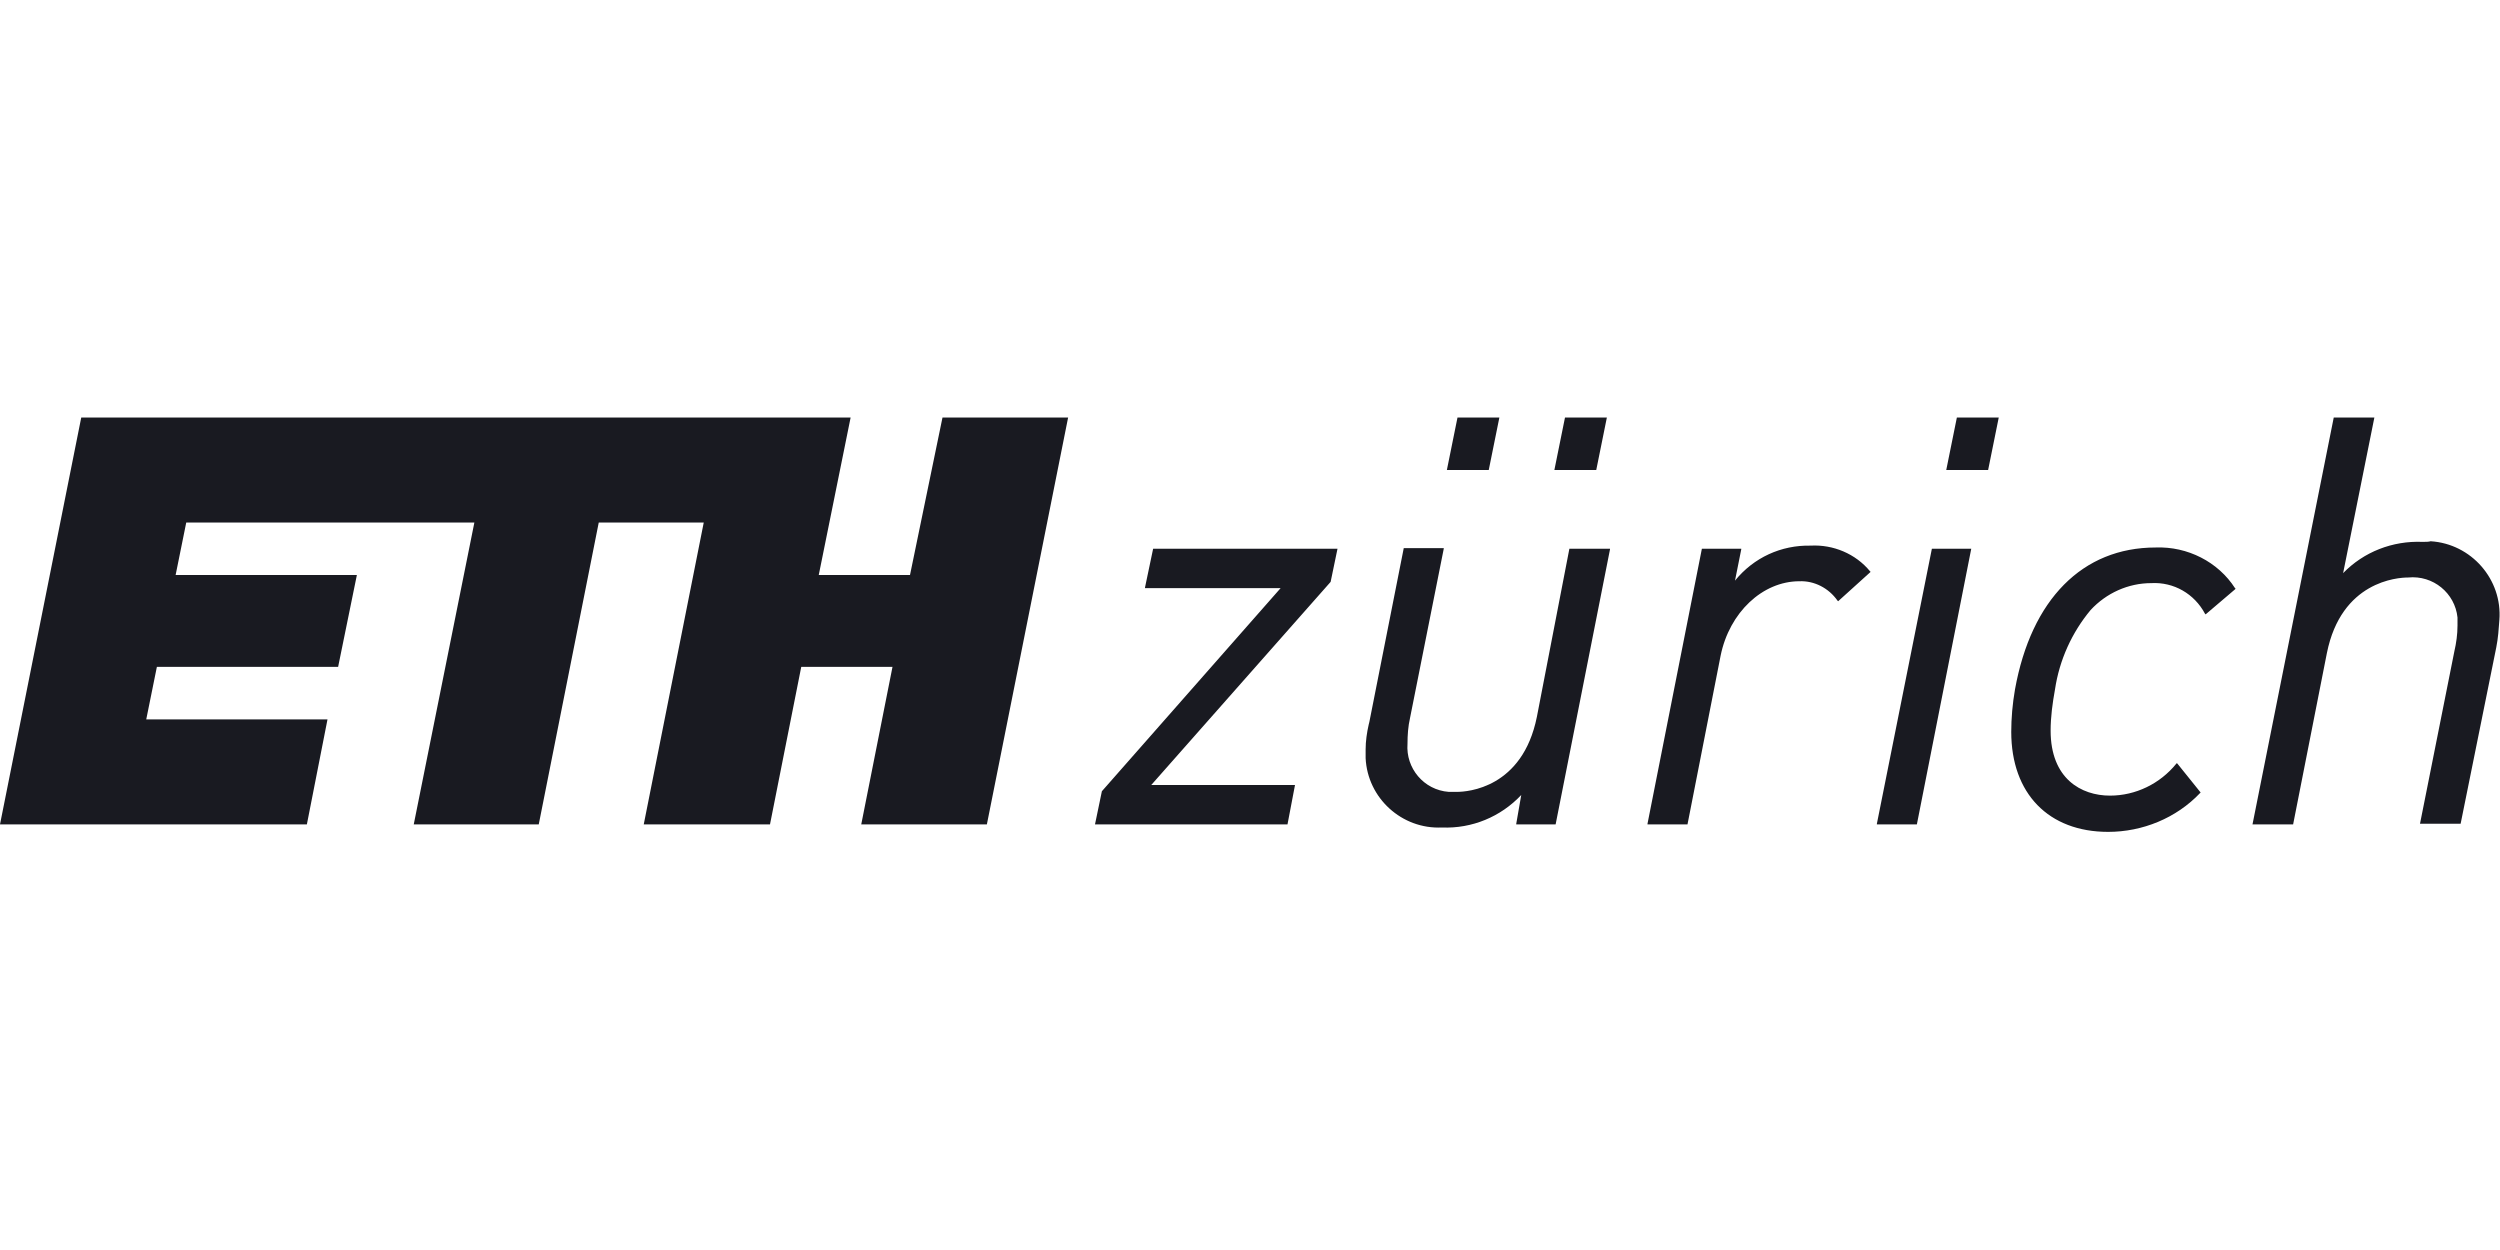 <?xml version="1.0" encoding="UTF-8"?>
<svg xmlns="http://www.w3.org/2000/svg" xmlns:xlink="http://www.w3.org/1999/xlink" version="1.1" x="0px" y="0px" viewBox="0 0 400 200" style="enable-background:new 0 0 400 200;" xml:space="preserve">
<style type="text/css">
	.st0{display:none;}
	.st1{display:inline;}
	.st2{fill-rule:evenodd;clip-rule:evenodd;}
	.st3{fill:#0B0C14;fill-opacity:0.941;}
</style>
<g id="Ebene_2" class="st0">
</g>
<g id="Ebene_1" class="st0">
	<g id="Group_1595" transform="translate(0 0)" class="st1">
		<path id="Path_2928" d="M122.9,169.5c-0.6-0.2-1.2-0.3-1.8-0.2c-1.6,0-3.3,0-4.9,0c-0.8,0-1.1-0.2-1.1-1c0-1.6,0-3.3,0-4.9    c0-0.7,0.2-1.1,1-1.1c4.2,0,8.5,0,12.7,0c0.7,0,1,0.2,1,0.9c0.3,3.6-0.3,7.3-1.6,10.6c-2.4,6.3-8.5,10.6-15.3,10.7    c-6.8,0.5-13.2-3.1-16.4-9.1c-3.6-5.8-3.4-13.1,0.4-18.7c3.5-5.9,10.1-9.2,16.9-8.5c3.6,0.2,7,1.7,9.7,4.1    c-1.4,1.4-2.9,2.9-4.3,4.3c-0.6,0.6-1.1,0.2-1.6,0c-2.6-1.4-5.7-1.7-8.6-0.8c-5.9,1.8-9.3,8.1-7.5,14c1.1,3.7,4.1,6.5,7.8,7.5    c5.7,1.4,11.5-1.8,13.4-7.3C122.9,169.9,122.9,169.7,122.9,169.5"></path>
		<path id="Path_2929" d="M160.7,184.1c-2.1,0-4.2,0-6.3,0c-0.6,0.1-1.1-0.3-1.3-0.8c-2-4.3-4-8.6-6-13c-0.1-0.3-0.2-0.7-0.2-1    c0-1.8,0-3.6,0-5.4c0-0.8,0.3-1.1,1.1-1c0.7,0,1.3,0,2,0c1.9-0.2,3.3-1.9,3.1-3.8c-0.2-1.6-1.4-2.9-3-3.1c-2.1-0.1-4.2,0-6.3,0    c-0.6,0-0.9,0.3-0.8,0.9c0,0.4,0,0.8,0,1.3v23.9c0,0.4,0,0.8,0,1.3c0,0.7-0.3,0.9-1,0.9c-1.7,0-3.4,0-5.1,0c-0.7,0-1-0.3-0.9-1    c0-0.4,0-0.7,0-1.1c0-10.4,0-20.9,0-31.3c0-2.2-0.1-2,1.9-2c3.9,0,7.7,0,11.6,0c5.3-0.1,9.9,3.8,10.7,9c0.7,4.1-1.1,8.2-4.6,10.5    c-1.4,0.9-1.4,0.9-0.7,2.5c1.8,3.8,3.6,7.7,5.3,11.5C160.5,182.7,160.7,183.4,160.7,184.1"></path>
		<path id="Path_2930" d="M182.5,162.7c-1.2,2.4-2.3,4.5-3.4,6.6c-2.3,4.5-4.6,8.9-6.8,13.4c-0.3,0.9-1.2,1.5-2.2,1.4    c-2-0.1-4.1,0-6.1,0c0-0.7,0.2-1.3,0.6-1.8c5.4-10.7,10.9-21.4,16.3-32.1c0.3-0.6,0.4-1.4,1.4-1.5c1.1-0.1,1.4,0,2,1.3    c3.4,7.2,6.9,14.5,10.3,21.7c1.7,3.5,3.3,7.1,5,10.6c0.3,0.5,0.5,1.1,0.5,1.6c-2.2,0-4.5,0-6.7,0c-0.8,0-1-0.4-1.3-1    c-1.3-2.8-2.7-5.7-4-8.5c-1.6-3.4-3.2-6.9-4.8-10.3C183.1,163.8,182.9,163.4,182.5,162.7"></path>
		<path id="Path_2931" d="M227.1,148.7c-0.7,1.4-1.1,2.5-1.6,3.6c-4.5,10.1-9.1,20.1-13.6,30.2c-0.3,0.7-0.3,1.6-1.5,1.6    c-0.8,0.1-1.6-0.3-1.8-1.1c-1.2-2.8-2.5-5.5-3.7-8.2c-3.6-8.1-7.3-16.1-10.9-24.2c-0.2-0.5-0.4-1.1-0.7-1.8c2.5,0,4.8,0,7,0    c0.8,0,1,0.6,1.2,1.2c1.7,3.8,3.5,7.6,5.2,11.3c1.1,2.4,2.2,4.8,3.3,7.2c0.7-0.4,0.8-1,1-1.5c2.5-5.5,5.1-11.1,7.6-16.6    c0.3-1.1,1.3-1.8,2.4-1.6C222.9,148.8,224.8,148.7,227.1,148.7"></path>
		<path id="Path_2932" d="M277.4,148.7c2.2,0,4.3,0.1,6.3,0c0.9-0.1,1.6,0.4,1.9,1.3c1.8,3.4,3.7,6.8,5.5,10.2    c0.2,0.6,0.6,1.1,1,1.5c0.5-0.2,0.7-0.8,0.9-1.2c1.9-3.4,3.8-6.9,5.6-10.3c0.3-0.9,1.3-1.5,2.2-1.4c2,0.1,3.9,0,6,0    c0,0.7-0.3,1.4-0.7,2c-3.2,6.3-6.5,12.7-9.8,19c-0.5,1-0.8,2-0.7,3.1c0,3.3,0,6.6,0,10c0,1.3,0,1.3-1.3,1.3c-1.4,0-2.8,0-4.2,0    c-1.5,0-1.5,0-1.5-1.5c0-3.1,0-6.3,0-9.4c0-1.3-0.3-2.6-0.9-3.8c-3.2-6.2-6.4-12.4-9.6-18.6C277.7,150.2,277.5,149.5,277.4,148.7"></path>
		<path id="Path_2933" d="M255.5,169.8c0-4.2,0-8.4,0-12.7c0-1.3,0-1.3-1.3-1.3c-2.4,0-4.8,0-7.2,0c-0.9,0-1.3-0.2-1.3-1.2    c0.1-1.6,0.1-3.1,0-4.7c0-1,0.4-1.2,1.3-1.2c3.3,0,6.5,0,9.8,0c4.7,0,9.4,0,14.1,0c1.5,0,1.5,0,1.5,1.5s0,3,0,4.5    c0,0.8-0.3,1.1-1.1,1c-2.3,0-4.6,0-6.9,0c-1.8,0-1.8,0-1.8,1.7c0,8.1,0,16.2,0,24.2c0,2.6,0.1,2.2-2.2,2.2c-1.2,0-2.4,0-3.6,0    c-0.9,0-1.3-0.3-1.3-1.2c0.1-2,0-4,0-6L255.5,169.8"></path>
		<path id="Path_2934" d="M239.9,166.3c0,5.4,0,10.7,0,16.1c0,1.6,0,1.6-1.7,1.7c-1.4,0-2.8,0-4.2,0c-0.9,0-1.2-0.3-1.1-1.2    c0-0.3,0-0.6,0-0.9v-31.1c0-0.3,0-0.6,0-0.9c-0.1-1,0.4-1.3,1.3-1.2c1.4,0,2.9,0,4.3,0c1.4,0,1.4,0,1.4,1.4    C239.9,155.5,239.9,160.9,239.9,166.3"></path>
		<path id="Path_2935" d="M126.2,195.4c-1.2,0.2-1.7,1.3-2.6,1.3c-0.9,0-1.4-1.1-2.6-1.4c0,1.2,0,2.3,0,3.4c0,0.6-0.1,1-0.9,1    c-0.8,0-0.9-0.5-0.8-1.1c0-2.2,0-4.4,0-7c1.2,0.9,2.3,1.6,3.2,2.4c0.5,0.6,1.4,0.7,2,0.2c0.1-0.1,0.1-0.1,0.2-0.2    c0.9-0.8,1.9-1.5,3-2.3c0.2,0.8,0.3,1.6,0.2,2.4c0,1.6,0,3.1,0,4.7c0,0.6-0.3,0.9-0.9,0.9c-0.6,0-0.9-0.3-0.8-0.9    C126.2,197.8,126.2,196.6,126.2,195.4"></path>
		<path id="Subtraction_2" d="M180.3,200h-0.2c-2.3-0.1-4-2-4-4.3c0-2.3,1.9-4.1,4.1-4h0c2.3,0,4.1,1.9,4.1,4.1    c0,1.1-0.5,2.2-1.3,2.9C182.4,199.5,181.4,200,180.3,200z M180.3,193.3c-0.6,0-1.2,0.3-1.6,0.7c-0.5,0.5-0.8,1.2-0.8,1.9    c-0.1,1.3,0.9,2.4,2.2,2.4c0,0,0.1,0,0.1,0h0.1c0.6,0,1.3-0.2,1.7-0.7c0.5-0.5,0.7-1.2,0.7-1.8    C182.7,194.5,181.7,193.4,180.3,193.3L180.3,193.3z"></path>
		<path id="Path_2937" d="M295.7,200l-5.7-4.7c0,1.4-0.1,2.5,0,3.6c0,0.7-0.3,1-1,0.9c-0.6-0.1-0.6-0.5-0.6-0.9c0-2.2,0-4.4,0-7    c2.1,1.2,3.5,3,5.6,4.3c0-1.4,0-2.4,0-3.5c0-0.7,0.2-1,0.9-1c0.7,0,0.8,0.4,0.8,1L295.7,200"></path>
		<path id="Path_2938" d="M149.9,195.1c0,1.6,0,2.8,0,4c0,0.5-0.3,0.7-0.8,0.7s-0.8-0.2-0.8-0.8v-7.3c1.3,1,2.4,1.7,3.4,2.5    c0.4,0.5,1.1,0.5,1.6,0.1c0,0,0.1-0.1,0.1-0.1c1-0.8,2-1.5,3.1-2.3c0.3,0.5,0.4,1.1,0.3,1.7c0,1.7,0,3.5,0,5.2    c0,0.6-0.2,0.9-0.8,0.9c-0.7,0-0.8-0.4-0.8-0.9c0-1.1,0-2.2,0-3.4c-0.6-0.1-1.2,0.2-1.5,0.7c-0.5,0.6-1.4,0.7-2,0.2    c-0.1-0.1-0.2-0.1-0.2-0.2C150.9,195.7,150.4,195.4,149.9,195.1"></path>
		<path id="Path_2939" d="M267,195.8c0-1,0-2,0-3.1c0-0.7,0.3-1,1-1c0.8,0,1.7,0,2.5,0c0.5,0,0.8,0.3,0.8,0.8c0,0.6-0.4,0.7-0.8,0.7    c-0.2,0-0.5,0-0.7,0c-0.6,0-1.1,0-1.1,0.8c0,0.8,0.7,0.7,1.2,0.7c0.4,0,0.7,0,1.1,0c0.5,0,0.8,0.2,0.8,0.8c0,0.5-0.3,0.7-0.8,0.7    c-0.4,0-0.8,0-1.3,0c-0.6,0-1,0.1-1,0.9c0,0.8,0.3,1.1,1.1,1c0.5,0,1.1,0,1.6,0s0.7,0.4,0.7,0.9c0,0.5-0.3,0.6-0.7,0.6    c-1.1,0-2.3,0-3.4,0c-0.7,0-0.8-0.4-0.8-0.9C267.1,197.8,267,196.8,267,195.8L267,195.8z"></path>
		<path id="Path_2940" d="M235.3,195.7v-3.1c0-0.6,0.3-0.8,0.9-0.8c0.6,0,0.8,0.3,0.8,0.9c0,1.5,0,3,0,4.5c0,0.9,0.3,1.2,1.2,1.1    c0.5,0,1,0,1.4,0c0.4,0,0.6,0.3,0.7,0.7c0,0.5-0.2,0.8-0.7,0.8c-1.1,0-2.3,0-3.4,0c-0.6,0-0.8-0.3-0.8-0.9    C235.3,197.8,235.3,196.7,235.3,195.7L235.3,195.7z"></path>
		<path id="Path_2941" d="M102,195.7c0-1,0-2,0-3.1c0-0.6,0.2-0.9,0.8-0.9c0.6,0,0.9,0.2,0.9,0.8c0,2.1,0,4.2,0,6.3    c0,0.6-0.2,0.9-0.8,0.9c-0.7,0-0.9-0.4-0.9-1C102,197.8,102,196.8,102,195.7"></path>
		<path id="Path_2942" d="M222.1,195.6c0,1.1,0,2.2,0,3.2c0,0.6-0.2,0.9-0.8,0.9c-0.7,0-0.9-0.3-0.9-1c0-2,0-4.1,0-6.1    c0-0.6,0.2-0.9,0.8-0.9c0.7,0,0.9,0.3,0.9,1C222.1,193.7,222.1,194.7,222.1,195.6"></path>
		<path id="Path_2943" d="M253.7,195.9v3.1c0,0.5-0.2,0.8-0.7,0.8c-0.6,0-0.9-0.2-0.9-0.8c0-2.1,0-4.2,0-6.3c0-0.6,0.2-0.9,0.8-0.9    c0.7,0,0.8,0.4,0.8,0.9C253.7,193.8,253.7,194.9,253.7,195.9L253.7,195.9z"></path>
		<path id="Path_2945" d="M207.1,196.1c-0.3-0.5-0.4-1.2-0.2-1.8c0.3-1-0.3-2-1.2-2.3c-0.1,0-0.1,0-0.2,0c-0.8-0.2-1.5-0.2-2.3-0.2    c-0.9-0.1-1.3,0.2-1.3,1.2c0.1,0.9,0,1.8,0,2.7v1.3c0,3.1,0.3,3.3,3.4,2.8c1.3-0.1,2.3-1.2,2.2-2.6    C207.4,196.8,207.3,196.4,207.1,196.1 M203.5,193.9c0.1-0.5,0.4-0.6,0.9-0.5c0.4,0.1,0.8,0.3,0.7,0.9c-0.1,0.5-0.6,0.5-1.1,0.5    C203.5,194.8,203.4,194.3,203.5,193.9 M204.4,198.3c-0.8,0.1-0.9-0.4-0.9-1.1c0-0.7,0.2-1,1-1c0.8,0,1.4,0.5,1.4,1.1    C205.8,198,205.3,198.3,204.4,198.3"></path>
		<path id="Path_2946" d="M242.4,96.9c0-13.2-0.1-26.5-0.1-39.7c0.1-1-0.5-2-1.5-2.3c-3.9-1.7-7.8-3.4-11.6-5.2    c-0.8-0.4-1.7-0.4-2.4,0c-8.3,3.7-16.6,7.5-24.9,11.1c-1,0.3-1.7,1.3-1.5,2.4c0.1,3.3,0.1,6.6,0,9.8c-0.2,1.2,0.6,2.4,1.8,2.8    c3.6,1.6,7,3.3,10.6,4.9c0.8,0.2,1.4,1,1.3,1.9c-0.1,2.9-0.1,5.7,0,8.6c0.1,0.9-0.4,1.8-1.3,2c-3.4,1.5-6.7,3.1-10.1,4.7    c-0.8,0.4-1.8,0.4-2.6,0c-3.3-1.6-6.6-3.2-9.9-4.7c-0.9-0.3-1.5-1.2-1.4-2.2c0-19.2,0-38.4,0-57.6c-0.1-1,0.4-1.9,1.4-2.2    c3.2-1.4,6.4-2.9,9.6-4.5c1-0.6,2.2-0.6,3.2,0c8.1,3.7,16.2,7.3,24.2,11c0.9,0.5,2,0.5,2.9,0.1c3.6-1.7,7.3-3.3,11-4.9    c1-0.3,1.7-1.3,1.5-2.3c-0.1-3.4-0.2-6.8-0.2-10.2c0.1-1.1-0.5-2.1-1.6-2.5C228.1,12,215.6,6.2,203,0.3c-0.9-0.5-2-0.4-2.9,0    c-12.6,5.7-25.2,11.3-37.9,16.9c-1.3,0.4-2.2,1.7-2,3.1c0.1,13.8,0,27.7,0,41.5c0,14,0,28.1,0,42.1c-0.1,1.2,0.5,2.2,1.6,2.6    c12.8,5.8,25.7,11.6,38.5,17.4c0.8,0.4,1.8,0.4,2.6,0c12.6-5.8,25.2-11.6,37.9-17.4c1.2-0.4,1.9-1.6,1.7-2.8    C242.4,101.5,242.4,99.2,242.4,96.9 M213.9,79.1c-0.6,0.3-1-0.1-1.3-0.2c-3.1-1.4-6.3-2.9-9.4-4.3c-0.8-0.2-1.4-1-1.3-1.9    c0.1-3,0-5.9,0-8.8c0.6-0.3,1,0,1.3,0.2c3.2,1.4,6.3,2.9,9.5,4.2c0.8,0.2,1.4,1,1.2,1.9C213.9,73.1,213.9,76.2,213.9,79.1     M213.2,66.7c-2.8-1.4-5.7-2.7-8.6-4c-0.4-0.2-0.9-0.3-1.3-0.9l7.6-3.4l16.1-7.2c0.6-0.4,1.4-0.5,2.1-0.2c3.2,1.5,6.5,3,9.8,4.5    c0.2,0.1,0.3,0.1,0.3,0.4c-0.3,0.4-0.8,0.6-1.3,0.8c-7.3,3.3-14.6,6.6-21.9,9.9C215.2,67.2,214.1,67.2,213.2,66.7 M199.2,25.4    c-3.4,1.4-6.7,3.1-10.1,4.5c-1.2,0.4-2,1.6-1.8,2.9c0,19.1,0.1,38.2,0,57.3c0,2.8,0.4,2.2-2.2,3.4c-2.5,1.2-5.1,2.3-7.6,3.4    c-0.6,0.4-1.4,0.6-2.1,0.7V27.5c0-0.3,0-0.6,0-0.9c-0.1-0.9,0.3-1.3,1.1-1.6c2.8-1.2,5.7-2.5,8.5-3.8c4.6-2,9.2-4.1,13.8-6.1    c0.5-0.3,1.1-0.5,1.7-0.6c0.4,0.4,0.2,0.9,0.2,1.4c0,2.4,0,4.9,0,7.3C200.7,24.2,200.1,25.1,199.2,25.4 M227.5,35.9    c-0.6,0.3-0.9,0-1.3-0.2c-7.5-3.4-15-6.9-22.5-10.2c-1.1-0.3-1.7-1.3-1.6-2.4c0.1-2.3,0-4.6,0-6.9c-0.1-0.5,0-1.1,0.2-1.6    c0.6,0,1.2,0.2,1.7,0.5c7.3,3.3,14.5,6.7,21.8,9.9c1.1,0.3,1.8,1.4,1.6,2.6C227.4,30.3,227.5,33.1,227.5,35.9 M240.9,21    c0,3,0,6.1,0,9.2c0.1,0.5-0.2,1-0.7,1.1c-3.6,1.6-7.2,3.2-11,5c0-3.5,0-6.6,0-9.8c-0.1-0.4,0.2-0.8,0.6-1    c3.6-1.5,7.1-3.3,10.8-4.6C240.6,20.9,240.7,20.9,240.9,21 M164.5,18.1c11.8-5.4,23.6-10.8,35.4-16.2c0.7-0.4,1.6-0.5,2.4-0.1    c12.1,5.7,24.3,11.4,36.5,17c0.2,0.1,0.4,0.3,0.7,0.5c-3.6,1.6-7,3.1-10.3,4.7c-0.7,0.3-1.6,0.2-2.2-0.2l-17.1-7.7    c-2.5-1.1-5-2.2-7.4-3.4c-0.9-0.5-2-0.5-2.9,0c-7.8,3.6-15.6,7-23.4,10.6c-1,0.5-2.2,0.5-3.2,0c-3-1.4-6-2.7-9-4    c-0.2-0.1-0.5-0.1-0.5-0.5C163.6,18.3,164.1,18.3,164.5,18.1 M200.5,122.7c-3.1-1.4-5.7-2.6-8.4-3.9c-9.5-4.4-19.1-8.8-28.6-13.2    c-1.1-0.3-1.8-1.4-1.7-2.5c0-27,0.1-54,0-81.1v-1.4c0.6-0.2,1,0.1,1.4,0.3c2.9,1.3,5.8,2.7,8.8,3.9c1.1,0.3,1.7,1.4,1.5,2.5    c-0.1,12.5-0.1,25-0.1,37.5c0,10.9,0,21.9-0.1,32.8c-0.2,1.5,0.8,2.8,2.2,3.2c7.9,3.5,15.7,7.1,23.6,10.6c0.9,0.3,1.5,1.2,1.4,2.2    C200.5,116.5,200.5,119.5,200.5,122.7 M200.3,110.3c-7.8-3.6-15.6-7.1-23.4-10.6c-0.2-0.1-0.5-0.3-0.7-0.5    c3.7-1.7,7.3-3.3,10.8-4.9c0.6-0.2,1.3-0.2,1.9,0.2c3.7,1.6,7.4,3.2,11.1,4.9c0.9,0.5,2,0.5,2.9,0c3.5-1.7,7-3.3,10.5-5    c0.8-0.5,1.7-0.5,2.5-0.1c2.8,1.4,5.7,2.7,8.6,4c0.4,0.2,0.9,0.3,1.2,0.8c-0.2,0.4-0.5,0.5-0.8,0.6c-7.5,3.5-15.1,7-22.6,10.5    C201.8,110.6,201,110.6,200.3,110.3 M215.6,91.3c0-3,0-5.9,0-8.9c0-0.7,0-1.3,0.8-1.6c3.3-1.5,6.6-2.6,9.8-4.1c0.2,0,0.4,0,0.6,0    v20.9c-0.3,0.3-0.6,0-0.9-0.1c-3.1-1.4-6.1-2.9-9.2-4.3C215.9,92.8,215.4,92.1,215.6,91.3 M240.9,103.2c0.2,1-0.4,2-1.4,2.4    c-11.9,5.4-23.8,10.9-35.7,16.4c-0.5,0.3-1,0.5-1.6,0.5c0-3.2,0-6.3,0-9.3c0-1,0.6-1.2,1.3-1.5c7.3-3.4,14.5-6.7,21.8-10.1    c0.7-0.3,1.4-0.7,2.1-1c0.7-0.2,1.1-0.8,1-1.5c0-8.1,0-16.3,0.1-24.4c0-0.2-0.1-0.5-0.2-0.7L216,79.3c-0.3-0.2-0.4-0.6-0.4-1    c0-2.8,0-5.6,0-8.4c-0.1-0.7,0.2-1.3,0.9-1.6c8-3.6,15.9-7.2,23.9-10.9c0.1,0,0.2,0,0.4,0c0.2,0.5,0.3,1,0.2,1.5    C240.9,73.8,240.9,88.5,240.9,103.2"></path>
	</g>
</g>
<g id="Ebene_3" class="st0">
	<polygon class="st1" points="72.2,121.1 59.2,74.7 59.1,74.4 52.5,74.4 39.5,121.3 25.2,74.7 25.1,74.4 18.6,74.4 36.1,130.4    42.5,130.4 55.7,83.8 68.8,130.4 75.3,130.4 92.7,74.4 86.6,74.4  "></polygon>
	<path class="st1" d="M131.2,104.8c-2.8-2.2-6.7-3.9-12.4-5.2l-6.7-1.7c-8-1.8-10.9-4.3-10.9-9.2c0-5.5,6-9.9,13.7-9.9   c7.8,0,12.9,4.1,13.8,11.1l0,0.4h6.3l-0.1-0.5c-1.1-10.5-8.6-16.7-20.1-16.7c-11.4,0-19.9,6.9-19.9,16c0,7.7,4.8,12.3,15.5,14.9   l6.2,1.4c8,1.9,13,4.3,13,10.1c0,7-7.5,10.1-14.5,10.1c-8.9,0-14.7-4.7-15.6-12.7l0-0.4h-6.3l0,0.5c0.9,11.4,9.1,18.2,21.9,18.2   c10,0,20.9-5.1,20.9-16.2C136,110.8,134.4,107.4,131.2,104.8z"></path>
	<path class="st1" d="M167.4,107.6h18.8v0.1c-0.4,10.3-8.3,17.7-18.7,17.7c-12.1,0-20.5-9.6-20.5-23.4c0-13.6,8.6-23.1,20.8-23.1   c8.8,0,15.6,4.4,17.8,11.4l0.1,0.3h6.3l-0.1-0.5c-2.1-10.2-11.8-17-24.1-17c-15.9,0-27.4,12.2-27.4,28.9   c0,16.9,11.2,29.1,26.5,29.1c8.2,0,15.4-3.8,19.3-10.1l0.1,9.3h5.9V102h-24.8V107.6z"></path>
	<rect x="0" y="45.6" class="st1" width="5.4" height="113.4"></rect>
	<rect x="210.3" y="45.6" class="st1" width="5.4" height="113.4"></rect>
	<path class="st1" d="M244.9,84.8l-2.9-0.6c-2.8-0.6-4.2-1.4-4.2-3.5c0-2.2,2.4-3.7,5.2-3.7c3,0,5,1.6,5.4,4.2h3.3   c-0.4-4.5-3.9-7.1-8.7-7.1c-4.7,0-8.5,2.8-8.5,6.9c0,3.4,2.3,5.4,6.6,6.4l2.5,0.6c3.1,0.7,5.2,1.7,5.2,3.9c0,2.5-2.5,3.8-5.6,3.8   c-3.3,0-5.7-1.6-6.1-4.8h-3.3c0.4,5.2,4.4,7.7,9.5,7.7c4.5,0,8.9-2.3,8.9-7C252.2,87.7,249.3,85.8,244.9,84.8z"></path>
	<path class="st1" d="M268.2,93.2c-0.9,1.9-2.7,2.7-4.8,2.7c-3,0-5.3-2.2-5.6-5.5h13.7v-0.8c0-6.1-4-9.3-8.4-9.3   c-4.4,0-8.5,3.4-8.5,9c0,5.7,3.9,9.2,8.7,9.2c3.5,0,7-1.7,8-5.3L268.2,93.2z M263.1,83c2.8,0,5,1.9,5.2,4.8h-10.4   C258.1,84.8,260.4,83,263.1,83z"></path>
	<path class="st1" d="M282,83.1c2.5,0,4.1,1.6,4.1,4.5v10.5h3.2V87.3c0-4.6-2.5-6.9-6.3-6.9c-2.4,0-4.3,1.1-5.3,2.7v-9.1h-3.2v24.2   h3.2v-9.8C277.6,84.8,279.7,83.1,282,83.1z"></path>
	<path class="st1" d="M305.4,93.2c-0.9,1.9-2.7,2.7-4.8,2.7c-3,0-5.3-2.2-5.6-5.5h13.7v-0.8c0-6.1-4-9.3-8.4-9.3   c-4.4,0-8.5,3.4-8.5,9c0,5.7,3.9,9.2,8.7,9.2c3.5,0,7-1.7,8-5.3L305.4,93.2z M300.3,83c2.8,0,5,1.9,5.2,4.8H295   C295.3,84.8,297.6,83,300.3,83z"></path>
	<path class="st1" d="M314.8,88.4c0-3.6,2.1-5.3,4.4-5.3c2.5,0,4.1,1.6,4.1,4.5v10.5h3.2V87.3c0-4.6-2.5-6.9-6.3-6.9   c-2.4,0-4.3,1.1-5.4,2.8v-2.4h-3.1v17.4h3.2L314.8,88.4z"></path>
	<path class="st1" d="M329.1,98.2h1c0.4,0,0.5,0.1,0.5,0.5c0,1-0.8,1.8-1.8,2.2v2.2c2.4-0.6,3.9-2.1,3.9-4.9v-3.9h-3.7V98.2z"></path>
	<polygon class="st1" points="350,98.2 353.8,84.9 357.6,98.2 360.8,98.2 366.3,80.7 363.2,80.7 359.2,94.3 355.3,80.7 352.3,80.7    348.5,94.4 344.5,80.7 341.3,80.7 346.8,98.2  "></polygon>
	<path class="st1" d="M382.3,86.6c0-4.7-2.9-6.3-6.9-6.3c-3.9,0-7,2.2-7.5,5.8h3.1c0.4-2.1,2-3.2,4.3-3.2c2.4,0,3.9,1,3.9,3.7v0.3   l-3.7,0.6c-4.8,0.8-8.2,2-8.2,5.8c0,3.5,3.1,5.3,6.3,5.3c2.8,0,4.7-1.2,5.8-3l0,2.6h3c-0.1-2.3-0.2-3.1-0.2-3.6L382.3,86.6z    M379.2,90.9c0,3.3-2.2,5.1-5,5.1c-2.1,0-3.7-1-3.7-2.8c0-2.3,2.6-3,8.8-3.7L379.2,90.9z"></path>
	<path class="st1" d="M394,88l-1.8-0.3c-2.2-0.4-3.3-0.9-3.3-2.3c0-1.5,1.6-2.5,3.6-2.5c2.1,0,3.7,0.9,4.1,2.7h3   c-0.4-3.4-3.4-5.3-7-5.3c-3.6,0-6.6,2.1-6.6,5.3c0,2.7,2,4.2,5.3,4.8l1.8,0.3c2.5,0.5,3.9,1.1,3.9,2.7c0,1.7-1.9,2.5-3.9,2.5   c-2.3,0-4.2-1-4.6-3.2h-3c0.4,3.9,3.7,5.9,7.5,5.9c3.6,0,7-2,7-5.5C400,90.1,397.7,88.7,394,88z"></path>
	<path class="st1" d="M242.3,120.1l-1.8-0.3c-2.2-0.4-3.3-0.9-3.3-2.3c0-1.5,1.6-2.5,3.6-2.5c2.1,0,3.7,0.9,4.1,2.7h3   c-0.4-3.4-3.4-5.3-7-5.3c-3.6,0-6.6,2.1-6.6,5.3c0,2.7,2,4.2,5.3,4.8l1.8,0.3c2.5,0.5,3.9,1.1,3.9,2.7c0,1.7-1.9,2.5-3.9,2.5   c-2.3,0-4.2-1-4.6-3.2h-3c0.4,3.9,3.7,5.9,7.5,5.9c3.6,0,7-2,7-5.5C248.3,122.2,246,120.8,242.3,120.1z"></path>
	<path class="st1" d="M259.1,112.4c-4.4,0-8.5,3.4-8.5,9c0,5.7,3.9,9.2,8.7,9.2c3.5,0,7-1.7,8-5.3h-3.2c-0.9,1.9-2.7,2.7-4.8,2.7   c-3,0-5.3-2.2-5.6-5.5h13.7v-0.8C267.5,115.5,263.5,112.4,259.1,112.4z M253.8,119.9c0.3-3,2.6-4.8,5.3-4.8c2.8,0,5,1.9,5.2,4.8   H253.8z"></path>
	<rect x="270.9" y="112.8" class="st1" width="3.2" height="17.4"></rect>
	<rect x="270.9" y="106" class="st1" width="3.2" height="3.6"></rect>
	<path class="st1" d="M287,112.4c-2.4,0-4.3,1.1-5.4,2.8v-2.4h-3.1v17.4h3.2v-9.8c0-3.6,2.1-5.3,4.4-5.3c2.5,0,4.1,1.6,4.1,4.5v10.5   h3.2v-10.9C293.3,114.8,290.9,112.4,287,112.4z"></path>
	<polygon class="st1" points="325.1,126.4 321.3,112.8 318.2,112.8 314.4,126.5 310.4,112.8 307.2,112.8 312.7,130.2 315.9,130.2    319.7,116.9 323.5,130.2 326.7,130.2 332.2,112.8 329.1,112.8  "></polygon>
	<rect x="334.7" y="112.8" class="st1" width="3.2" height="17.4"></rect>
	<rect x="334.6" y="106" class="st1" width="3.2" height="3.6"></rect>
	<path class="st1" d="M346.9,113.8c-0.6,0.5-1.1,1.1-1.5,1.8v-2.9h-3.1v17.4h3.2v-9.9c0-3.7,2.6-4.5,4.5-4.5c0.4,0,0.8,0,1.6,0v-3.1   c-0.4-0.1-0.7-0.1-1.1-0.1C349,112.7,348,113,346.9,113.8z"></path>
	<path class="st1" d="M365.6,115.3c-1-1.6-3-2.9-5.7-2.9c-4.3,0-8.1,3.3-8.1,9c0,6,3.7,9.2,8.1,9.2c2.6,0,4.7-1.4,5.7-3.1v2.8h3.2   V106h-3.2V115.3z M360.4,127.9c-3.1,0-5.3-2.5-5.3-6.5c0-3.9,2.2-6.3,5.3-6.3c2.9,0,5.3,2.2,5.3,6.3   C365.7,125.6,363.3,127.9,360.4,127.9L360.4,127.9z"></path>
	<rect x="372.4" y="126.2" class="st1" width="3.7" height="4.1"></rect>
</g>
<g id="Ebene_4" class="st0">
	<g id="Pfade" class="st1">
		<g>
			<path d="M196.7,107.2c3.3,0,5.9,1.7,5.9,5.3c0,1.5-0.5,3-1.5,4c-0.9,0.9-2.1,1.4-4.2,1.4c-2.3,0-3.7-0.5-4.7-1.5     c-1.2-1.1-1.4-2.7-1.4-3.9C190.7,109.5,192.6,107.2,196.7,107.2z M195.2,115.1c0.5,0.8,1.1,0.8,1.5,0.8c1.7,0,2-1.8,2-3.2     c0-1.8-0.4-3.2-1.9-3.2c-1.7,0-2,1.7-2,3.2C194.7,113.3,194.7,114.3,195.2,115.1z"></path>
			<path d="M208.3,107.6l0,1.4c0.4-0.5,1.2-1.7,3.3-1.7c1.7,0,4.4,1,4.4,5.1c0,4-2.3,5.5-4.6,5.5c-1.8,0-2.6-0.9-3.1-1.4v5.1h-3.8     v-12.4c0-1.1,0-1.3-0.1-1.7H208.3L208.3,107.6z M210.3,115.7c1.6,0,1.9-1.8,1.9-3.2c0-1-0.2-2.9-1.8-2.9c-1.9,0-1.9,2.5-1.9,3.1     C208.4,113.5,208.5,115.7,210.3,115.7z"></path>
			<path d="M225.4,107.6v2.4h-2.4v3.5c0,1.3,0,1.8,1.5,1.8c0.3,0,0.5,0,0.9,0v2.4c-0.5,0.1-1.2,0.2-2.5,0.2c-3.1,0-3.7-1-3.7-3v-4.9     h-1.9v-2.4h2v-1.6l3.7-1.4v3.1L225.4,107.6L225.4,107.6z"></path>
			<path d="M227.4,103.2h3.9v2.7h-3.9V103.2z M227.5,107.6h3.8v10.2h-3.8V107.6z"></path>
			<path d="M234,109.9c0-0.2-0.1-2-0.1-2.3h3.8l0,1.7c0.7-1.3,1.9-1.9,3.5-1.9c0.6,0,2.5,0.1,3.2,1.9c0.9-1.6,2.5-1.9,3.6-1.9     c1.9,0,2.8,1,3.2,1.6c0.5,0.9,0.5,2.1,0.5,3.3v5.6H248V112c0-1,0-2.3-1.5-2.3c-0.5,0-1.1,0.2-1.4,0.9c-0.1,0.2-0.2,0.6-0.2,1.4     v5.7h-3.8V112c0-0.9,0-2.2-1.5-2.2c-1.3,0-1.6,1.1-1.6,2.2v5.8h-3.8L234,109.9L234,109.9z"></path>
			<path d="M254.4,103.2h3.9v2.7h-3.9V103.2z M254.5,107.6h3.8v10.2h-3.8V107.6z"></path>
			<path d="M264.2,114.5c0,0.2,0,0.6,0.2,0.9c0.1,0.3,0.5,0.6,1.1,0.6c0.9,0,1.2-0.6,1.2-1c0-0.7-0.6-0.9-1.4-1.1l-2.1-0.6     c-0.6-0.2-2.5-0.7-2.5-2.8c0-1,0.5-1.8,1.2-2.3c0.9-0.6,2.1-0.9,3.6-0.9c2.2,0,4.5,0.6,4.6,3.4h-3.6c0-0.3,0-0.7-0.1-1     c-0.2-0.3-0.5-0.5-1-0.5c-0.6,0-1.1,0.3-1.1,0.9c0,0.6,0.4,0.8,1,1l2.7,0.8c1,0.3,2.4,0.8,2.4,2.8c0,3.4-4,3.4-4.9,3.4     c-2.1,0-5.1-0.3-5-3.6L264.2,114.5L264.2,114.5z"></path>
			<path d="M272.5,103.2h3.9v2.7h-3.9V103.2z M272.5,107.6h3.8v10.2h-3.8V107.6z"></path>
			<path d="M279.2,109.8l-0.1-2.2h3.8l0,1.6c0.5-0.8,1.3-1.8,3.4-1.8c3.7,0,3.7,2.8,3.7,4.2v6.2h-3.8v-5.9c0-0.7,0-2.2-1.6-2.2     c-1.7,0-1.7,1.8-1.7,2.2v5.9h-3.8V109.8L279.2,109.8z"></path>
			<path d="M303.7,107.5v9.5c0,1.2-0.2,2.7-1.6,3.7c-0.9,0.6-2.1,1.1-4.2,1.1c-1.2,0-3.1-0.2-4.2-1.2c-0.9-0.8-0.9-1.8-0.9-2.3h3.6     c0,0.8,0.6,1.3,1.7,1.3c1.9,0,2-1.4,2-2.5v-1.4c-1,1.5-2.7,1.6-3.3,1.6c-2.2,0-4.5-1.4-4.5-5.1c0-2.8,1.4-5.1,4.6-5.1     c2,0,2.8,0.9,3.4,1.7v-1.6H303.7L303.7,107.5z M298.1,109.5c-1.3,0-2,1.2-2,2.9c0,1.1,0.2,2.8,1.9,2.8c1.8,0,1.9-2.2,1.9-2.9     C299.9,111.8,299.9,109.5,298.1,109.5z"></path>
			<path d="M313.1,109.8l-0.1-2.2h3.7l0,2.1c0.9-2.3,2.7-2.2,3.6-2.2v3.2c-0.5,0-0.5,0-0.8,0c-2.3,0-2.7,1.6-2.7,2.8v4.3h-3.8V109.8     L313.1,109.8z"></path>
			<path d="M328.5,117.8c-0.1-0.4-0.1-0.8-0.1-1.4c-0.5,0.7-1.3,1.7-3.3,1.7c-2.5,0-3.6-1.4-3.6-3.2c0-2.8,2.6-3.8,6.9-3.6     c0-1.1-0.1-2.1-1.3-2.1c-0.7,0-1.4,0.4-1.4,1.5H322c0-0.5,0-1.4,0.8-2.1c0.8-0.8,2.4-1.3,4.2-1.3c0.9,0,2.8,0.1,3.9,1.2     c0.6,0.6,0.9,1.6,0.9,2.7v4.7c0,0.7,0,0.9,0.2,1.9H328.5L328.5,117.8z M325.2,114.5c0,0.8,0.5,1.4,1.4,1.4c0.4,0,1.1-0.2,1.5-1     c0.3-0.6,0.3-1.5,0.3-1.9C326.7,113,325.2,113,325.2,114.5z"></path>
			<path d="M334.5,103.2h3.9v2.7h-3.9V103.2z M334.5,107.6h3.8v10.2h-3.8V107.6z"></path>
			<path d="M341.3,103.1h3.8v14.7h-3.8V103.1z"></path>
			<path d="M346.4,107.6h3.9l1.7,7.2l1.8-7.2h4.3l1.8,7.2l1.8-7.2h3.4l-3.2,10.2h-4.3l-1.9-7.1l-2,7.1h-4.2L346.4,107.6z"></path>
			<path d="M372.8,117.8c-0.1-0.4-0.1-0.8-0.1-1.4c-0.5,0.7-1.3,1.7-3.3,1.7c-2.5,0-3.6-1.4-3.6-3.2c0-2.8,2.6-3.8,6.9-3.6     c0-1.1-0.1-2.1-1.3-2.1c-0.7,0-1.4,0.4-1.4,1.5h-3.7c0-0.5,0-1.4,0.8-2.1c0.8-0.8,2.4-1.3,4.2-1.3c0.9,0,2.8,0.1,3.9,1.2     c0.6,0.6,0.9,1.6,0.9,2.7v4.7c0,0.7,0,0.9,0.2,1.9H372.8L372.8,117.8z M369.4,114.5c0,0.8,0.5,1.4,1.4,1.4c0.4,0,1.1-0.2,1.5-1     c0.3-0.6,0.3-1.5,0.3-1.9C371,113,369.4,113,369.4,114.5z"></path>
			<path d="M383.6,121.6H380l1.4-3.5l-4.3-10.5h4.1l2,7.1l2.2-7.1h3.6L383.6,121.6z"></path>
			<path d="M393.8,114.5c0,0.2,0,0.6,0.2,0.9c0.1,0.3,0.5,0.6,1.1,0.6c0.9,0,1.2-0.6,1.2-1c0-0.7-0.6-0.9-1.4-1.1l-2.1-0.6     c-0.6-0.2-2.5-0.7-2.5-2.8c0-1,0.5-1.8,1.2-2.3c0.9-0.6,2.1-0.9,3.6-0.9c2.2,0,4.5,0.6,4.6,3.4h-3.6c0-0.3,0-0.7-0.1-1     c-0.2-0.3-0.5-0.5-1-0.5c-0.6,0-1.1,0.3-1.1,0.9c0,0.6,0.4,0.8,1,1l2.7,0.8c1,0.3,2.4,0.8,2.4,2.8c0,3.4-4,3.4-4.9,3.4     c-2.1,0-5.1-0.3-5-3.6L393.8,114.5L393.8,114.5z"></path>
		</g>
		<g>
			<path d="M50.7,117.8c0,0,0-21,0-24c0-3.3,1.8-5.3,4.2-5.3c2.1,0,3.7,1.2,3.7,3.9c0,3.2,0,25.4,0,25.4h11.3c0,0,0-23.5,0-25.4     c0-2.3,1.8-3.9,4.1-3.9c2,0,3.8,1.3,3.8,4c0,1.7,0,25.3,0,25.3h11.3c0,0,0-24.1,0-26.9c0-8.5-5.7-12.5-12.2-12.5     c-3.7,0-8.2,2.3-9.7,4.4c-1-1.9-4.1-4.4-7.8-4.4c-3.9,0-7.7,1.7-9.4,5.3l0.2-4.2H39.4v38.2L50.7,117.8L50.7,117.8z"></path>
			<path d="M0,104.5h11.8c0,3.7,2.7,5.1,5.9,5.1c2.8,0,5.3-1,5.3-3s-1.5-2.5-7.8-3.6C4.8,101.3,1.4,98,1.4,90.8     c0-8.5,8.4-12.4,15.9-12.4c12,0,16.4,6.5,16.4,13.5H22.6c0.1-2.7-1.7-4.4-5.1-4.4c-3.3,0-4.8,1.1-4.8,3.2c0,2.3,4.2,2.2,11,3.6     c5.3,1.1,11.8,2.9,11.8,10.9c0,8.4-7.6,13.6-16.8,13.6C4.8,118.7,0,112.3,0,104.5L0,104.5z"></path>
			<path class="st2" d="M116.6,103.2c0,4.4-4.6,6.4-7.5,6.4c-2.8,0-4.4-1.6-4.4-3.6c0-3.6,4.6-3.7,8-4.4c2.1-0.5,3.4-1.2,3.8-1.8     V103.2L116.6,103.2z M116.6,114.5c0,1.8,0.5,3.2,0.5,3.2h12.6c-1-0.7-1.8-2.4-1.8-4.8V90.8c0-8.5-8.4-12.5-15.9-12.5     c-11.2,0-16.3,6.3-16.8,13.5h11c0-2.6,1.8-4.4,5.3-4.4c3.1,0,5.1,1.1,5.1,3.2c0,2.3-3.6,2.7-8.6,3.3c-8.3,1-14.4,2.9-14.4,12.4     c0,6.6,4.8,12.3,13.1,12.3C109.7,118.7,114.4,117,116.6,114.5L116.6,114.5L116.6,114.5z"></path>
			<path d="M129.8,98.5c0-1.3,1-2.3,2.3-2.3c1.3,0,2.3,1,2.3,2.3s-1,2.3-2.3,2.3C130.9,100.9,129.8,99.8,129.8,98.5L129.8,98.5z"></path>
			<path d="M129.8,98.5c0-1.3,1-2.3,2.3-2.3c1.3,0,2.3,1,2.3,2.3s-1,2.3-2.3,2.3C130.9,100.9,129.8,99.8,129.8,98.5L129.8,98.5z"></path>
			<path d="M135.8,98.5c0-1.3,1-2.3,2.3-2.3c1.3,0,2.3,1,2.3,2.3s-1,2.3-2.3,2.3C136.9,100.9,135.8,99.8,135.8,98.5L135.8,98.5z"></path>
			<path d="M135.8,98.5c0-1.3,1-2.3,2.3-2.3c1.3,0,2.3,1,2.3,2.3s-1,2.3-2.3,2.3C136.9,100.9,135.8,99.8,135.8,98.5L135.8,98.5z"></path>
			<path d="M141.8,98.5c0-1.3,1-2.3,2.3-2.3s2.3,1,2.3,2.3s-1,2.3-2.3,2.3S141.8,99.8,141.8,98.5L141.8,98.5z"></path>
			<path d="M141.8,98.5c0-1.3,1-2.3,2.3-2.3s2.3,1,2.3,2.3s-1,2.3-2.3,2.3S141.8,99.8,141.8,98.5L141.8,98.5z"></path>
			<path d="M147.8,98.5c0-1.3,1-2.3,2.3-2.3c1.3,0,2.3,1,2.3,2.3s-1,2.3-2.3,2.3C148.9,100.9,147.8,99.8,147.8,98.5L147.8,98.5z"></path>
			<path d="M147.8,98.5c0-1.3,1-2.3,2.3-2.3c1.3,0,2.3,1,2.3,2.3s-1,2.3-2.3,2.3C148.9,100.9,147.8,99.8,147.8,98.5L147.8,98.5z"></path>
			<path d="M153.8,98.5c0-1.3,1-2.3,2.3-2.3c1.3,0,2.3,1,2.3,2.3s-1,2.3-2.3,2.3C154.9,100.9,153.8,99.8,153.8,98.5L153.8,98.5z"></path>
			<path d="M153.8,98.5c0-1.3,1-2.3,2.3-2.3c1.3,0,2.3,1,2.3,2.3s-1,2.3-2.3,2.3C154.9,100.9,153.8,99.8,153.8,98.5L153.8,98.5z"></path>
			<path d="M159.8,98.5c0-1.3,1-2.3,2.3-2.3s2.3,1,2.3,2.3s-1,2.3-2.3,2.3C160.9,100.9,159.8,99.8,159.8,98.5L159.8,98.5z"></path>
			<path d="M159.8,98.5c0-1.3,1-2.3,2.3-2.3s2.3,1,2.3,2.3s-1,2.3-2.3,2.3C160.9,100.9,159.8,99.8,159.8,98.5L159.8,98.5z"></path>
			<path d="M165.8,98.5c0-1.3,1-2.3,2.3-2.3s2.3,1,2.3,2.3s-1,2.3-2.3,2.3S165.8,99.8,165.8,98.5L165.8,98.5z"></path>
			<path d="M165.8,98.5c0-1.3,1-2.3,2.3-2.3s2.3,1,2.3,2.3s-1,2.3-2.3,2.3S165.8,99.8,165.8,98.5L165.8,98.5z"></path>
			<path d="M147.8,116.5c0-1.3,1-2.3,2.3-2.3c1.3,0,2.3,1,2.3,2.3c0,1.3-1,2.3-2.3,2.3C148.9,118.9,147.8,117.8,147.8,116.5     L147.8,116.5z"></path>
			<path d="M147.8,116.5c0-1.3,1-2.3,2.3-2.3c1.3,0,2.3,1,2.3,2.3c0,1.3-1,2.3-2.3,2.3C148.9,118.9,147.8,117.8,147.8,116.5     L147.8,116.5z"></path>
			<path d="M147.8,110.5c0-1.3,1-2.3,2.3-2.3c1.3,0,2.3,1,2.3,2.3s-1,2.3-2.3,2.3C148.9,112.9,147.8,111.8,147.8,110.5L147.8,110.5z     "></path>
			<path d="M147.8,110.5c0-1.3,1-2.3,2.3-2.3c1.3,0,2.3,1,2.3,2.3s-1,2.3-2.3,2.3C148.9,112.9,147.8,111.8,147.8,110.5L147.8,110.5z     "></path>
			<path d="M147.8,104.5c0-1.3,1-2.3,2.3-2.3c1.3,0,2.3,1,2.3,2.3c0,1.3-1,2.3-2.3,2.3C148.9,106.9,147.8,105.8,147.8,104.5     L147.8,104.5z"></path>
			<path d="M147.8,104.5c0-1.3,1-2.3,2.3-2.3c1.3,0,2.3,1,2.3,2.3c0,1.3-1,2.3-2.3,2.3C148.9,106.9,147.8,105.8,147.8,104.5     L147.8,104.5z"></path>
			<path d="M147.8,92.5c0-1.3,1-2.3,2.3-2.3c1.3,0,2.3,1,2.3,2.3c0,1.3-1,2.3-2.3,2.3C148.9,94.9,147.8,93.8,147.8,92.5L147.8,92.5z     "></path>
			<path d="M147.8,92.5c0-1.3,1-2.3,2.3-2.3c1.3,0,2.3,1,2.3,2.3c0,1.3-1,2.3-2.3,2.3C148.9,94.9,147.8,93.8,147.8,92.5L147.8,92.5z     "></path>
			<path d="M147.8,86.5c0-1.3,1-2.3,2.3-2.3c1.3,0,2.3,1,2.3,2.3s-1,2.3-2.3,2.3C148.9,88.9,147.8,87.8,147.8,86.5L147.8,86.5z"></path>
			<path d="M147.8,86.5c0-1.3,1-2.3,2.3-2.3c1.3,0,2.3,1,2.3,2.3s-1,2.3-2.3,2.3C148.9,88.9,147.8,87.8,147.8,86.5L147.8,86.5z"></path>
			<path d="M147.8,80.5c0-1.3,1-2.3,2.3-2.3c1.3,0,2.3,1,2.3,2.3s-1,2.3-2.3,2.3C148.9,82.9,147.8,81.8,147.8,80.5L147.8,80.5z"></path>
			<path d="M147.8,80.5c0-1.3,1-2.3,2.3-2.3c1.3,0,2.3,1,2.3,2.3s-1,2.3-2.3,2.3C148.9,82.9,147.8,81.8,147.8,80.5L147.8,80.5z"></path>
		</g>
	</g>
</g>
<g id="Ebene_5" class="st0">
	<g id="Layer_3" class="st1">
		<g>
			<path d="M0.2,100.1l19.6-19.6V55.3H36v8.8l29.1-28.9l40.3,40.3l-40.3,40.6L44.6,96.3l-24.1,24.1L0.2,100.1z"></path>
			<path d="M28.6,128.3l16.5-16.5l19.6,19.8l48.7-48l16.2,16.5l-64.7,64.7L28.6,128.3L28.6,128.3z"></path>
			<path d="M157.7,100.8V59.4h8.4v41.4H157.7L157.7,100.8z"></path>
			<path d="M172.1,69.6h7.7v3.2h0.1c2-2.8,4.5-4,7.9-4c3.7,0,6.3,1.8,7.2,5h0.1c1.2-3.3,4.1-5,7.9-5c5.3,0,7.8,3.3,7.8,9.3v22.7h-8     V79c0-2.6-0.9-4.1-3.1-4.1c-2.6,0-4.2,1.7-4.2,5.3v20.6h-8V79c0-2.6-0.9-4.1-3.1-4.1c-2.6,0-4.2,1.7-4.2,5.3v20.6h-8L172.1,69.6     L172.1,69.6L172.1,69.6z"></path>
			<path d="M216.1,69.6h7.7v3.2h0.1c2-2.8,4.5-4,7.9-4c3.7,0,6.3,1.8,7.2,5h0.1c1.2-3.3,4.1-5,7.9-5c5.3,0,7.8,3.3,7.8,9.3v22.7h-8     V79c0-2.6-0.9-4.1-3.1-4.1c-2.6,0-4.2,1.7-4.2,5.3v20.6h-8V79c0-2.6-0.9-4.1-3.1-4.1c-2.6,0-4.2,1.7-4.2,5.3v20.6h-8L216.1,69.6     L216.1,69.6L216.1,69.6z"></path>
			<path d="M271.3,68.8c9.6-0.2,12.3,5.6,12.3,16.4s-3.1,16.4-12.3,16.4c-9.6,0.2-12.3-5.6-12.3-16.4     C259,74.5,262.2,68.8,271.3,68.8z M271.3,96.2c3.3,0,4.3-3.2,4.3-11s-1-11-4.3-11c-3.9,0-4.3,4.6-4.3,11     C267,91.6,267.4,96.2,271.3,96.2z"></path>
			<path d="M312.4,59.4v6.8h-9.1v34.6H295V66.2h-9.1v-6.8H312.4L312.4,59.4z"></path>
			<path d="M311.5,69.6h7.7v4.2h0.1c1.6-3,3.9-5,7.2-5c0.5,0,1,0.1,1.4,0.1v7.7c-0.8-0.1-1.7-0.1-2.5-0.1c-2.8,0-5.9,1.4-5.9,5.6     v18.7h-8V69.6L311.5,69.6z"></path>
			<path d="M346.8,97.2h-0.1c-1.7,3.1-4.6,4.5-8,4.5c-5,0-8-2.7-8-8.9V69.6h8v21.5c0,3.1,1,4.4,3.4,4.4c2.7,0,4.2-1.7,4.2-5.2V69.6     h8v31.2h-7.7L346.8,97.2L346.8,97.2L346.8,97.2z"></path>
			<path d="M365.7,90.6v1c0,2.7,1.4,4.5,4.2,4.5c2.4,0,4.1-1.2,4.1-3.7c0-2-1.3-3-2.9-3.5l-5.6-2c-4.4-1.6-6.7-4.3-6.7-8.7     c0-5.2,3.3-9.4,11.5-9.4c7.3,0,10.7,3.3,10.7,8.9v1.3h-7.2c0-3.1-0.9-4.7-3.5-4.7c-2,0-3.8,1.2-3.8,3.4c0,1.5,0.8,2.8,3.5,3.7     l4.8,1.6c5.1,1.7,6.9,4.2,6.9,8.9c0,6.6-4.9,9.8-11.6,9.8c-9,0-11.5-3.9-11.5-9.9v-1.1L365.7,90.6L365.7,90.6L365.7,90.6z"></path>
			<path d="M387.3,60.6h8v8.9h4.6V75h-4.6v16.9c0,2.4,0.5,3.4,2.8,3.4c0.6,0,1.3-0.1,1.8-0.1v5.6c-1.7,0.2-3.4,0.3-5.2,0.3     c-6.3,0-7.4-1.9-7.4-8.2V75h-4.1v-5.5h4.1L387.3,60.6L387.3,60.6z"></path>
			<path d="M186.7,134.4v0.6c0,2.7,1.2,4.1,3.7,4.1c2.2,0,3.4-1.6,3.4-3.2c0-2.3-1.2-3.4-3.2-4l-2.4-0.8c-3.2-1.2-4.6-2.9-4.6-6.1     c0-4,2.7-6.3,6.9-6.3c5.7,0,6.3,3.6,6.3,5.9v0.5h-3.6v-0.5c0-2-0.9-3.2-3.1-3.2c-1.5,0-3,0.8-3,3.2c0,1.9,1,2.9,3.3,3.8l2.4,0.9     c3.1,1.1,4.5,2.8,4.5,5.9c0,4.7-2.9,6.7-7.3,6.7c-5.5,0-6.8-3.7-6.8-6.8v-0.5L186.7,134.4L186.7,134.4L186.7,134.4z"></path>
			<path d="M218.5,133.3v0.5c0,4-1.6,8-6.9,8c-5.6,0-7.3-3.6-7.3-11.6s1.7-11.6,7.4-11.6c6.3,0,6.7,4.7,6.7,7v0.4h-3.6v-0.4     c0-2.1-0.6-4.4-3.2-4.3c-2.6,0-3.8,1.6-3.8,8.8c0,7.2,1.2,9,3.8,9c3,0,3.3-3.3,3.3-5.4v-0.4L218.5,133.3L218.5,133.3L218.5,133.3     z"></path>
			<path d="M225.6,119.1h3.6v8.9h6.5v-8.9h3.6v22.2h-3.6V131h-6.5v10.3h-3.6V119.1z"></path>
			<path d="M246,119.1h3.6l2.9,17.3h0.1l2.9-17.3h3.7l3,17.4h0.1l2.9-17.4h3.5l-4.4,22.2h-4.1l-2.9-16.8h-0.1l-2.8,16.8h-4.1     L246,119.1L246,119.1z"></path>
			<path d="M275.4,119.1h12v3h-8.5v6.2h8v3h-8v7.1h8.7v3h-12.3L275.4,119.1L275.4,119.1L275.4,119.1z"></path>
			<path d="M294.9,119.1h3.6v22.2h-3.6V119.1z"></path>
			<path d="M305.3,138.5l9.3-16.5h-8.8v-3h12.6v3l-9.3,16.3h9.4v3h-13.3L305.3,138.5L305.3,138.5L305.3,138.5z"></path>
			<path d="M340.9,119.1h4.5l5.9,22.2h-3.7l-1.4-5.5h-6.5l-1.4,5.5h-3.7L340.9,119.1L340.9,119.1z M345.6,133l-2.5-11H343l-2.7,11     H345.6L345.6,133z"></path>
			<path d="M368.5,138.7L368.5,138.7c-1,2.1-2.3,3-4.9,3c-4.9,0-6.6-3.6-6.6-11.6s2.2-11.6,7.4-11.6c5.6,0,6.5,4.4,6.5,6.4v0.4h-3.4     v-0.5c0-1.6-0.7-3.6-3.1-3.6s-3.9,1.7-3.9,8.8s1.2,9,3.6,9c2.7,0,3.7-1.9,3.7-6.8h-3.7v-2.7h7.1v11.7h-2.7L368.5,138.7     L368.5,138.7L368.5,138.7z"></path>
		</g>
	</g>
</g>
<g id="Ebene_6" class="st0">
	<g id="Component_9_1" class="st1">
		<g id="Group_1">
			<path id="Path_1" d="M172.9,94.2h7V98c2.8-2.9,6.8-4.5,10.8-4.2c4-0.1,7.8,1.8,10.1,5.1c0.6-0.5,1.1-1.1,1.7-1.6     c4.7-3.9,11.2-4.8,16.7-2.1c4.3,1.9,6.1,5.8,6.3,10.2c0.2,5.9,0.1,11.9,0.2,17.8v2.5h-7.5v-1.5c0-5.5,0-11.1,0-16.6     c0-3.8-1.9-6.5-5-7.1c-5.9-1.1-9.9,2.1-10.1,7.9c-0.2,5.3-0.1,10.6-0.1,15.9c0,1.1-0.3,1.6-1.5,1.5c-1.6-0.1-3.1-0.1-4.7,0     c-1.1,0-1.4-0.3-1.4-1.4c0.1-5.1,0-10.2,0-15.4c0-1.1-0.1-2.2-0.3-3.3c-0.3-2.8-2.5-5-5.2-5.4c-3.3-0.4-6.5,0.1-8.2,3.3     c-0.9,1.6-1.4,3.5-1.4,5.3c-0.2,5-0.1,10.1-0.1,15.1v1.5h-7.4L172.9,94.2L172.9,94.2z"></path>
			<path id="Path_2" d="M164.8,125.8c-2.2,0-4.4,0-6.5,0c-1,0-0.9-0.7-0.9-1.3c0-5,0.1-10.1,0-15.1c0-1.7-0.2-3.4-0.7-5     c-0.8-2.4-2.9-4-5.4-4.1c-6.9-0.5-9.1,4.4-9.1,8.8c-0.1,5,0,10,0,14.9v1.6h-7.4v-1.5c0-5.1,0-10.2,0-15.4c0.1-2-0.4-4-1.4-5.8     c-1.7-2.7-4.4-2.9-7.2-2.6c-2.5,0.1-4.7,1.7-5.6,4c-0.7,1.6-1,3.4-1.1,5.1c-0.1,4.8-0.1,9.7-0.1,14.5v1.6h-7.3V94.2h7V98     c2.8-2.9,6.8-4.4,10.8-4.2c4-0.1,7.9,1.8,10.2,5.1c2.4-2.8,5.7-4.6,9.4-5c5.5-0.7,10.6,0.7,13.4,5.2c1.3,2.1,2,4.5,2,7     C164.9,112.6,164.8,119.1,164.8,125.8L164.8,125.8z"></path>
			<path id="Path_3" d="M248.3,93.7c8.3,0.1,14.6,4.8,16.4,12.3c2.2,8.6-3,17.4-11.6,19.6c-1.3,0.3-2.7,0.5-4.1,0.5     c-5.3,0.4-10.5-1.7-14-5.8c-3.8-4.5-4.8-10.7-2.6-16.1c1.8-5.4,6.6-9.3,12.3-10.1C245.8,93.9,247.1,93.8,248.3,93.7z      M257.5,109.5c0.1-3.4-1.7-6.7-4.7-8.3c-3.2-1.8-7.1-1.6-10.1,0.5c-2.8,2-4.3,5.4-3.8,8.9c0,3.1,1.5,6,4.1,7.6     c3,2,6.8,2.1,9.9,0.3C256.3,116.8,257.5,113.6,257.5,109.5z"></path>
			<path id="Path_4" d="M321.6,110.1c0.1,8.8-7,15.9-15.8,16c-8.8,0.1-15.9-7-16-15.8c-0.1-8.8,7-15.9,15.8-16c0,0,0,0,0.1,0     c8.5-0.3,15.6,6.4,15.9,14.9C321.6,109.6,321.6,109.8,321.6,110.1L321.6,110.1z M317.3,110.1c0-8.2-6.6-13.5-14.5-11.6     c-4.8,1.1-8.3,5.3-8.5,10.2c-1.1,9.7,6.9,15.5,15.1,13.1C314.3,120.3,317.3,115.9,317.3,110.1L317.3,110.1z"></path>
			<path id="Path_5" d="M357.3,110.2c0,8.8-7,15.9-15.8,16c-8.8,0-15.9-7-16-15.8c0-8.8,7-15.9,15.8-16c8.5-0.3,15.7,6.4,16,14.9     C357.3,109.5,357.3,109.9,357.3,110.2z M341.4,98.1c-6.9,0-11.6,4.9-11.6,12c-0.4,6.3,4.5,11.8,10.8,12.1c0.3,0,0.5,0,0.8,0     c6.7,0,11.6-5.1,11.5-12.1C352.9,103,348.3,98.1,341.4,98.1z"></path>
			<path id="Path_6" d="M374.4,122.2l1.9-3.3c3.6,2.5,8,3.7,12.4,3.4c1.5-0.1,2.9-0.4,4.2-0.9c2.2-0.7,3.3-3,2.6-5.2     c-0.2-0.7-0.6-1.3-1.2-1.8c-1.3-0.9-2.8-1.4-4.4-1.7c-2.6-0.7-5.4-1-8-1.7c-3.1-0.9-5.8-2.5-6.3-6.1c-0.9-4.4,1.8-8.6,6.2-9.6     c5.3-1.7,11.1-1.1,16.1,1.4c0.2,0.1,0.4,0.2,0.6,0.4c0.1,0.1,0.2,0.2,0.3,0.3l-1.6,3c-2.1-0.8-4.2-1.5-6.4-2     c-2.7-0.6-5.5-0.4-8.1,0.6c-1.8,0.6-3,2.4-3,4.3c0,1.9,1.4,3.6,3.2,3.9c2.8,0.8,5.8,1.3,8.6,2c2.3,0.3,4.4,1.3,6.2,2.7     c3,3.1,2.9,8-0.2,11c-0.5,0.5-1.1,0.9-1.8,1.3c-3.9,1.9-8.4,2.5-12.7,1.6C380,125.4,377,124.1,374.4,122.2L374.4,122.2z"></path>
			<path id="Path_7" d="M276.6,98.1v18.6c0,4.6,2.9,6.2,7.1,5.4c1-0.3,2-0.7,3-1.2l1.4,2.8c-4.1,3.3-10.8,3-13.9-0.7     c-1.5-2.1-2.2-4.6-1.9-7.1c0-5.3,0-10.7,0-16v-1.7h-5.4v-3.6h5.3v-6.8h4.4v6.8h9.4v3.5L276.6,98.1L276.6,98.1z"></path>
			<path id="Path_8" d="M103.7,125.7h-7.2V94.2h7.2V125.7z"></path>
			<path id="Path_9" d="M368.4,125.6c-0.1,0-0.2,0.1-0.3,0.1c-3.8,0.3-3.8,0.3-3.8-3.4c0-13.1,0-26.1,0-39.2c0-0.4,0-0.8,0.1-1.3     h4.1L368.4,125.6L368.4,125.6z"></path>
		</g>
		<rect id="Rectangle_1" x="96.5" y="82.6" width="7.2" height="7.2"></rect>
		<path id="Path_10" d="M38,103.4h-8.6v-8.6H38"></path>
		<path id="Path_11" d="M58.1,129.3H29.2v-19h8.6v10.4h20.3c0.5,0,0.9-0.4,0.9-0.9v-27c0-0.3-0.2-0.6-0.5-0.8L34.1,79.3    c-0.2-0.1-0.5-0.1-0.8,0L9,92.1c-0.3,0.1-0.5,0.4-0.5,0.8v35.7H0V92.9c0-3.5,1.9-6.7,5-8.3l24.3-12.8c2.7-1.4,6-1.4,8.7,0    l24.3,12.8c3.1,1.6,5,4.8,5,8.3v27C67.5,125.1,63.3,129.3,58.1,129.3z"></path>
	</g>
</g>
<g id="Ebene_7">
	<path id="path4" class="st3" d="M145.6,92h-14.6l5.1-25.2H13L0,131.9h49.1l3.3-16.8h-29l1.7-8.4h29L57.1,92h-29l1.7-8.4h46.1   l-9.7,48.3h20l9.6-48.3h16.8l-9.6,48.3h20.2l5-25.2h14.6l-5,25.2h20.1l13-65.1h-20.1L145.6,92z M231.5,75.2h6.7l1.7-8.4h-6.7   L231.5,75.2z M248.7,75.2h6.7l1.7-8.4h-6.7L248.7,75.2z M311.4,75.2h6.7l1.7-8.4h-6.7L311.4,75.2z M344.9,87.6   c-11.7,0-19.9,8.3-22.5,22.7c-0.4,2.3-0.6,4.6-0.6,6.8c0,9.9,6,16,15.5,16c5.5,0,10.9-2.2,14.7-6.2l0.1-0.1l-3.7-4.6l-0.1-0.1   l-0.1,0.1c-2.6,3.2-6.5,5.1-10.6,5.1c-4.6,0-9.5-2.7-9.5-10.4c0-2.2,0.3-4.4,0.7-6.6c0.7-4.7,2.7-9.1,5.7-12.7   c2.5-2.7,6-4.3,9.7-4.3c3.6-0.2,6.9,1.7,8.6,4.9l0.1,0.1l4.7-4l0.1-0.1l-0.1-0.1C354.9,89.9,350,87.4,344.9,87.6L344.9,87.6z    M387.6,86.7c-4.8-0.2-9.4,1.6-12.7,5l5-24.9h-6.5l-13,65.1h6.5l5.4-27.4c2.3-11.5,11.3-12.1,13-12.1c4-0.4,7.5,2.5,7.9,6.4   c0,0.4,0,0.9,0,1.3c0,1.4-0.2,2.8-0.5,4.1l-5.5,27.6h6.5l5.7-28.2c0.3-1.5,0.4-3,0.5-4.4c0.5-6.5-4.5-12.2-11-12.6   C388.6,86.7,388.1,86.7,387.6,86.7L387.6,86.7z M300.3,131.8l0,0.1h6.4l8.7-44.1h-6.3L300.3,131.8z M183.2,94l0,0.1h21.7   l-28.6,32.5l0,0l-1.1,5.3H206l1.2-6.3h-23l28.7-32.5l0,0l1.1-5.3h-29.5L183.2,94z M289.7,87.3c-4.7-0.1-9.1,1.9-12.1,5.6l1-5l0-0.1   h-6.3l-8.7,44l0,0.1h6.4l5.3-27C276.7,98,282,93,287.9,93c2.4-0.1,4.7,1.1,6.1,3.1l0.1,0.1l5.2-4.7l-0.1-0.1   C296.9,88.6,293.3,87.1,289.7,87.3z M251.1,87.8h6.5l0,0.1l-8.7,44h-6.3l0-0.1l0.8-4.6c-3.3,3.5-7.9,5.4-12.7,5.2   c-6.4,0.3-11.9-4.7-12.2-11.1c0-0.5,0-0.9,0-1.4c0-1.3,0.2-2.7,0.5-4l0.1-0.4l5.5-27.8h6.4l0,0.1l-5.4,27.1   c-0.3,1.3-0.4,2.7-0.4,4.1c-0.3,3.9,2.6,7.4,6.6,7.7c0.4,0,0.9,0,1.3,0c1.7,0,10.5-0.6,12.8-12L251.1,87.8z"></path>
</g>
</svg>

